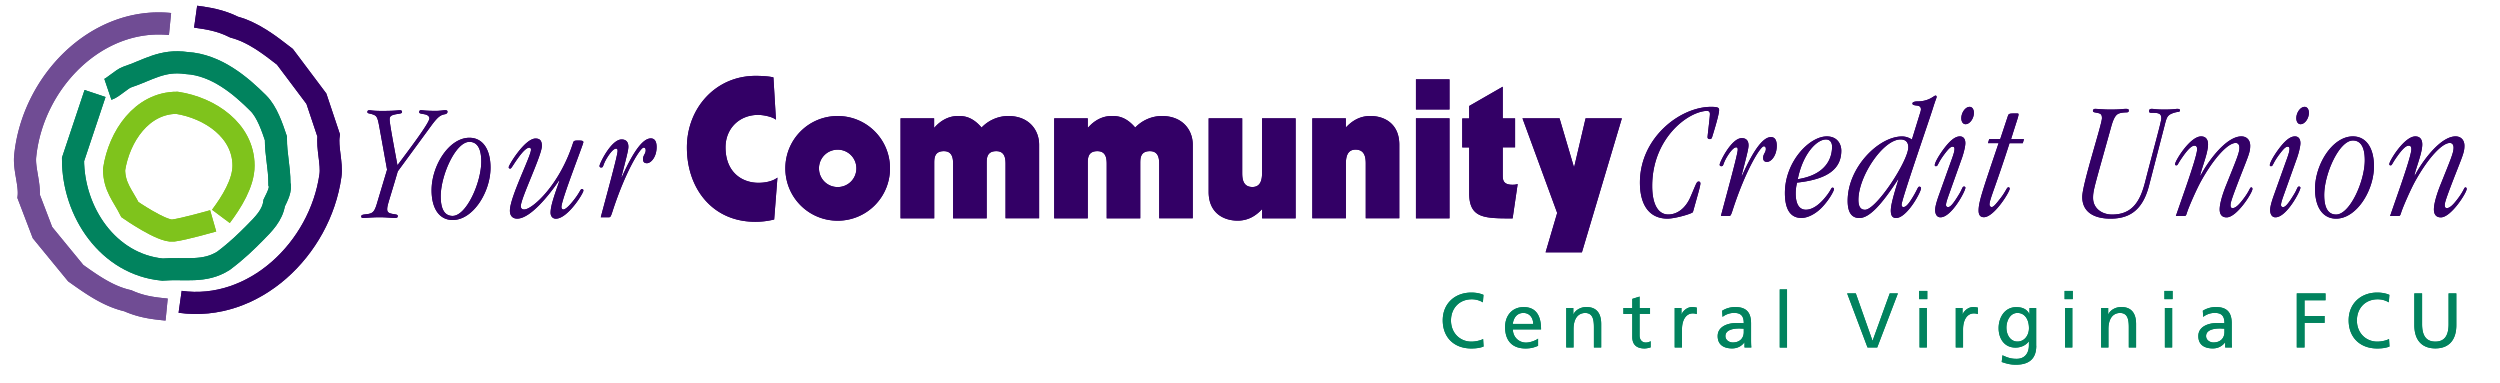 <svg width="300" height="46" fill="none" xmlns="http://www.w3.org/2000/svg"><path d="M177.947 36.28a2.594 2.594 0 00-1.335-.366c-1.494 0-2.493 1.081-2.493 2.54 0 1.522 1.095 2.541 2.444 2.541.469 0 1.088-.124 1.412-.316l.055.901c-.496.207-1.095.235-1.48.235-2.052 0-3.422-1.322-3.422-3.38 0-1.998 1.453-3.326 3.429-3.326.502 0 .998.075 1.459.275l-.069.895zm6.61 5.225c-.338.124-.716.31-1.494.31-1.68 0-2.451-1.026-2.451-2.569 0-1.404.881-2.395 2.223-2.395 1.577 0 2.093 1.15 2.093 2.678h-3.38c0 .936.737 1.583 1.563 1.583.578 0 1.246-.296 1.459-.475v.868h-.013zm-.572-2.63c0-.723-.427-1.322-1.177-1.322-.854 0-1.205.709-1.274 1.322h2.451zm3.966-1.915h.847v.751h.02c.262-.537.895-.867 1.549-.867 1.226 0 1.777.764 1.777 2.038v2.816h-.875v-2.451c0-1.109-.241-1.646-1.005-1.694-.991 0-1.439.799-1.439 1.948v2.197h-.874V36.96zm10.052.703h-1.254v2.596c0 .55.338.846.737.846.269 0 .461-.082.592-.165v.744c-.193.055-.461.13-.743.13-.902 0-1.46-.426-1.46-1.376V37.67h-1.067v-.71h1.067v-1.094l.874-.275v1.377h1.254v.695zm2.953-.703h.819v.737h.021c.234-.495.737-.846 1.239-.846.262 0 .393.027.579.062v.778a1.372 1.372 0 00-.482-.083c-.778 0-1.295.744-1.295 1.934v2.155h-.874v-4.736h-.007zm5.701.331a2.995 2.995 0 011.562-.447c1.357 0 1.908.668 1.908 1.962v1.962c0 .537.02.792.034.93h-.819v-.613h-.021c-.207.289-.668.723-1.466.723-1.019 0-1.735-.448-1.735-1.48 0-1.192 1.301-1.563 2.203-1.563.344 0 .585 0 .929.02 0-.819-.296-1.239-1.17-1.239-.496 0-1.019.186-1.377.482l-.048-.737zm2.595 2.148c-.186 0-.372-.02-.557-.02-.476 0-1.646.076-1.646.909 0 .502.482.77.881.77.868 0 1.322-.536 1.322-1.245v-.414zm4.317-4.709h.874v6.974h-.874V34.73zm11.697 6.967h-1.163l-2.444-6.485h1.039l1.997 5.666h.02l2.052-5.666h.978l-2.479 6.485zm6.011-5.797h-.985v-.984h.985v.985zm-.93 1.06h.874v4.737h-.874v-4.736zm4.337 0h.82v.737h.02c.234-.495.737-.846 1.24-.846.261 0 .392.027.578.062v.778a1.365 1.365 0 00-.482-.083c-.778 0-1.294.744-1.294 1.934v2.155h-.875v-4.736h-.007zm9.667 4.538c0 1.439-.744 2.265-2.444 2.265-.503 0-.937-.062-1.701-.324l.089-.805c.668.31 1.068.427 1.708.427.922 0 1.466-.62 1.466-1.625v-.461h-.02c-.372.495-.985.736-1.591.736-1.356 0-2.024-1.108-2.024-2.334 0-1.218.689-2.52 2.121-2.52.833 0 1.301.31 1.563.82h.02v-.71h.806v4.53h.007zm-.875-2.114c0-.984-.454-1.831-1.384-1.831-.881 0-1.321.957-1.321 1.762 0 .895.502 1.673 1.321 1.673.813.007 1.384-.722 1.384-1.604zm5.26-3.484h-.984v-.984h.984v.985zm-.929 1.06h.874v4.737h-.874v-4.736zm4.33 0h.847v.751h.021c.261-.537.895-.867 1.549-.867 1.225 0 1.776.764 1.776 2.038v2.816h-.874v-2.451c0-1.109-.241-1.646-1.006-1.694-.991 0-1.438.799-1.438 1.948v2.197h-.875V36.96zm8.579-1.06h-.985v-.984h.985v.985zm-.93 1.06h.875v4.737h-.875v-4.736zm4.551.331a3 3 0 011.563-.447c1.356 0 1.907.668 1.907 1.962v1.962c0 .537.021.792.034.93h-.819v-.613h-.021c-.206.289-.667.723-1.466.723-1.026 0-1.735-.448-1.735-1.48 0-1.192 1.301-1.563 2.203-1.563.344 0 .585 0 .93.02 0-.819-.296-1.239-1.171-1.239-.496 0-1.026.186-1.377.482l-.048-.737zm2.596 2.148c-.186 0-.372-.02-.558-.02-.475 0-1.646.076-1.646.909 0 .502.482.77.882.77.86 0 1.322-.536 1.322-1.245v-.414zm8.681-4.227h3.45v.82h-2.52v1.893h2.409v.819h-2.409v2.953h-.93v-6.485zm11.043 1.068a2.594 2.594 0 00-1.335-.366c-1.494 0-2.493 1.081-2.493 2.54 0 1.522 1.095 2.541 2.445 2.541.468 0 1.087-.124 1.411-.316l.055.901c-.496.207-1.095.235-1.48.235-2.052 0-3.422-1.322-3.422-3.38 0-1.998 1.453-3.326 3.429-3.326.502 0 .998.075 1.459.275l-.069.895zm8.104 2.732c0 1.825-.923 2.796-2.52 2.796s-2.52-.978-2.52-2.796v-3.8h.93v3.683c0 1.246.392 2.1 1.59 2.1s1.59-.853 1.59-2.1v-3.683h.93v3.8z" fill="#01835E"/><path d="M20.404 2.881c-8.861-.88-16.51 7.01-17.384 15.877-.145 1.473.564 3.339.42 4.812a3367 3367 0 011.659 4.344c1.329 1.625 2.664 3.25 3.993 4.868 1.948 1.384 3.904 2.774 6.237 3.305 1.715.764 3.195.915 4.668 1.06" stroke="#704C94" stroke-width="2.655"/><path d="M21.615 36.217c8.82 1.246 16.785-6.32 18.038-15.14.207-1.466-.426-3.36-.213-4.826-.42-1.26-1.053-3.146-1.473-4.406-1.26-1.68-2.52-3.353-3.78-5.033-1.893-1.466-3.78-2.932-6.093-3.559-1.68-.84-3.146-1.046-4.62-1.253" stroke="#306" stroke-width="2.655"/><path d="M12.947 10.723c.627-.213 1.68-1.26 2.307-1.473 2.52-.84 4.193-2.107 7.132-1.687 3.567.206 6.513 2.72 8.613 4.82 1.054 1.046 1.68 2.939 2.107 4.199 0 2.1.42 3.36.427 5.46.213.626-.207 1.466-.627 2.313-.206 1.466-1.26 2.52-2.306 3.573-1.047 1.053-2.1 2.1-3.773 3.36-2.307 1.473-4.62.847-7.346 1.06-6.506-.627-10.713-6.912-10.72-13.212l2.644-7.917" stroke="#01835E" stroke-width="2.655"/><path d="M26.51 25.966c1.253-1.68 2.72-3.993 2.713-6.093-.007-4.2-4-6.92-7.993-7.539-4.2.007-6.92 4.007-7.54 7.993.008 2.1 1.054 3.146 1.901 4.826 0 0 3.849 2.679 5.177 2.513 1.33-.165 4.813-1.163 4.813-1.163" stroke="#7FC31C" stroke-width="2.655"/><path d="M47.73 20.568c-1.02 3.505-1.268 4.035-1.268 4.544 0 .365.207.468.592.55.427.084.675.063.675.262 0 .145-.041.228-.365.228-.344 0-1.08-.083-1.797-.083-.853 0-1.673.083-1.955.083-.186 0-.262-.042-.262-.186 0-.262.448-.207.916-.303.468-.103.675-.29.937-1.143l1.246-4.158-.813-4.503c-.323-1.797-.344-1.935-.936-2.141-.365-.124-.613-.083-.613-.282 0-.124.062-.207.241-.207.248 0 .344.083 1.528.083 1.611 0 1.852-.083 2.162-.083.124 0 .227.062.227.207 0 .206-.282.185-.791.282-.572.124-.696.261-.696.633 0 .448.386 2.506.937 5.48 1.528-2.037 3.834-5.094 3.834-5.624 0-.248-.227-.427-.55-.49-.551-.102-.675-.102-.675-.268 0-.124.062-.227.207-.227.268 0 .447.083 1.796.083.551 0 .895-.083 1.123-.083.165 0 .268.042.268.186 0 .2-.186.29-.344.303-.468.103-.778.227-1.673 1.466l-3.952 5.391zm8.605-4.034c1.59 0 2.527 1.384 2.527 3.587 0 2.898-2.08 6.279-4.544 6.279-1.59 0-2.527-1.364-2.527-3.567-.007-2.919 2.073-6.3 4.544-6.3zm-2.024 9.377c1.652 0 3.442-3.993 3.442-6.527 0-1.632-.53-2.361-1.425-2.361-1.652 0-3.442 4.013-3.442 6.54 0 1.632.53 2.348 1.425 2.348zm12.764-4.241c-1.184 1.755-3.442 4.564-5.012 4.564-.55 0-.874-.344-.874-.957 0-1.61 2.527-6.54 2.527-7.297 0-.145-.042-.262-.207-.262-.344 0-.854.571-1.301 1.184-.695.957-.833 1.329-.978 1.329-.124 0-.186-.062-.186-.166 0-.247 1.935-3.442 3.222-3.442.51 0 .758.248.758.895 0 1.102-2.527 6.28-2.527 7.215 0 .31.186.407.406.407.978 0 4.241-2.933 5.852-7.952.083-.29.145-.324.675-.324.489 0 .571.062.571.207 0 .24-2.63 6.891-2.63 7.766 0 .186.104.303.228.303.206 0 .612-.283 1.349-1.247.675-.874.695-1.204.874-1.204.104 0 .186.04.186.186 0 .323-1.893 3.366-3.304 3.366-.427 0-.634-.344-.634-.716 0-.833.468-2.12 1.06-3.814l-.055-.041zm5.019 4.4c.49-1.873 2.018-7.381 2.018-7.932 0-.186-.021-.303-.186-.303-.262 0-.654.406-1.081 1.101-.572.937-.386 1.164-.716 1.164-.104 0-.186-.062-.186-.186 0-.282 1.404-3.18 2.65-3.18.53 0 .813.302.813.874 0 .427-.248 1.301-.833 3.628l.041.041c1.55-3.483 2.65-4.668 3.484-4.668.489 0 .695.407.695 1.04 0 1.184-.675 1.935-1.163 1.935-.283 0-.468-.124-.468-.49 0-.467.323-.633.323-1.06 0-.185-.062-.323-.248-.323-.406 0-2.182 2.85-3.752 7.704-.186.572-.24.654-.406.654h-.985zm133.241-13.247c.895 0 .957.145.957.386 0 .323-.227 1.26-.737 2.912-.124.385-.124.571-.385.571-.124 0-.262-.062-.262-.227 0-.227.282-2.403.282-2.774 0-.228-.082-.386-.365-.386-2.306.082-6.561 3.325-6.561 9.012 0 2.203.716 3.422 1.935 3.422 1.122 0 2.1-.813 2.65-2.08.737-1.693.737-1.872.999-1.872.144 0 .199.103.199.227 0 .145-.082.51-.261 1.164l-.634 2.265c-.062.186-2.12.791-3.056.791-2.204 0-3.305-1.673-3.305-4.323 0-5.377 4.812-9.088 8.544-9.088zm1.177 13.087c.489-1.872 2.017-7.38 2.017-7.93 0-.186-.02-.303-.186-.303-.261 0-.654.406-1.081 1.101-.571.937-.385 1.164-.716 1.164-.103 0-.185-.062-.185-.186 0-.29 1.404-3.18 2.65-3.18.53 0 .813.302.813.873 0 .427-.248 1.302-.833 3.629l.041.041c1.549-3.484 2.651-4.668 3.484-4.668.488 0 .695.406.695 1.04 0 1.184-.675 1.934-1.164 1.934-.282 0-.468-.123-.468-.488 0-.469.324-.634.324-1.06 0-.187-.062-.324-.248-.324-.406 0-2.182 2.85-3.752 7.704-.186.571-.241.654-.406.654h-.985zm9.136-4a5.23 5.23 0 00-.165 1.302c0 1.308.447 1.955 1.225 1.955.792 0 1.694-.612 2.589-1.817.468-.634.448-.833.613-.833.082 0 .165.062.165.186 0 .206-.571 1.266-1.425 2.161-.633.675-1.611 1.288-2.485 1.288-1.267 0-1.976-.957-1.976-2.995 0-3.732 2.919-6.788 5.032-6.788 1.267 0 1.735.936 1.735 1.714-.007 2.12-1.535 3.422-5.308 3.828zm.083-.405c4.034-.634 4.117-3.284 4.117-3.918 0-.489-.241-.854-.737-.854-1.06 0-2.754 1.632-3.38 4.772zm14.595-7.663c.124-.386.186-.592.186-.696 0-.261-.082-.447-.55-.488-.386-.042-.469-.104-.469-.262.021-.145.269-.227.613-.227 1.384 0 1.976-.696 2.141-.696.104 0 .145.042.145.166 0 .103-.124.323-.448 1.363-.53 1.694-3.752 10.947-3.752 11.56 0 .165.062.282.227.282.269 0 .592-.262 1.308-1.508.427-.757.427-.936.613-.936.083 0 .186.082.186.165 0 .186-.206.654-.509 1.184-.696 1.226-1.694 2.41-2.486 2.41-.406 0-.633-.248-.633-.895 0-.613.303-1.756.915-3.711l-.041-.041c-1.976 3.036-3.442 4.647-4.647 4.647-.757 0-1.405-.448-1.405-2.059 0-4.014 3.732-7.725 6.527-7.725.448 0 .833.145 1.184.365l.895-2.898zM223.8 25.174c1.363 0 5.198-5.872 5.198-7.504 0-.572-.283-.937-.937-.937-2.079 0-5.053 4.407-5.053 7.257 0 .82.282 1.184.792 1.184zm9.948-1.487c-.165.489-.227.716-.227.916 0 .144.083.248.248.248.261 0 .592-.324 1.363-1.611.344-.572.344-.854.551-.854.103 0 .165.062.165.145 0 .385-1.652 3.545-2.995 3.545-.447 0-.633-.427-.633-.854 0-.468.199-1.101.489-1.914l1.363-3.814c.365-.977.468-1.35.468-1.631 0-.166-.062-.262-.227-.262-.207 0-.427.165-.937.833-.915 1.205-.791 1.508-1.06 1.508-.083 0-.144-.02-.144-.124 0-.269.406-1.019.998-1.838.736-.999 1.384-1.611 2.017-1.611.406 0 .654.289.654.812 0 .324-.145.998-.385 1.714l-1.708 4.792zm2.609-10.864c.324 0 .51.324.51.716 0 .675-.489 1.363-.998 1.363-.324 0-.51-.323-.51-.716 0-.675.489-1.363.998-1.363zm2.204 4.357l.144-.488h1.322l.895-2.692c.124-.365.103-.385 1.019-.385.269 0 .282.02.282.103 0 .248-.186.695-.895 2.974h1.549l-.144.489h-1.591c-1.673 5.219-2.402 6.768-2.402 7.34 0 .226.144.323.261.323.227 0 .489-.324 1.081-1.081.675-.875.716-1.288.936-1.288.083 0 .145.062.145.165 0 .386-1.873 3.422-3.098 3.422-.448 0-.633-.303-.633-.792 0-1.04.488-2.43 2.402-8.096h-1.273v.007zm19.325 5.082c-.792 3.078-2.465 3.973-4.627 3.973-1.955 0-3.387-.772-3.387-2.61 0-1.508 2.362-8.723 2.362-9.439 0-.406-.104-.55-.51-.633-.365-.083-.571-.062-.571-.262 0-.144.124-.227.261-.227.324 0 1.04.083 1.777.083 1.363 0 1.445-.083 1.934-.083.303 0 .324.083.324.207 0 .323-.303.144-.957.282-.427.103-.757.248-1.143 1.631-1.997 7.174-2.182 7.622-2.182 8.565 0 1.267 1.08 1.997 2.285 1.997 2.369 0 3.346-1.508 3.952-3.87.916-3.587 1.955-7.277 1.955-7.662 0-.49-.186-.675-.957-.675-.426 0-.509 0-.509-.227 0-.124.062-.248.31-.248.303 0 .509.083 1.528.083 1.019 0 1.322-.083 1.549-.083.145 0 .31.02.31.165 0 .262-.186.124-.778.324-.716.248-.799.489-1.04 1.425l-1.886 7.284zm3.222 3.648l1.226-3.524c.833-2.424 1.321-4.014 1.321-4.482 0-.269-.082-.427-.323-.427-.324 0-.778.427-1.405 1.322-.654.916-.571 1.04-.771 1.04-.103 0-.144-.042-.144-.145 0-.386 1.797-3.325 3.119-3.325.592 0 .833.406.833.957 0 1.04-.751 2.795-.937 3.71l.042.042c.716-1.425 2.974-4.71 4.895-4.71.633 0 1.06.428 1.06 1.123 0 .812-.241 1.246-1.405 4.24-.915 2.39-.957 2.63-.957 2.92 0 .227.104.324.241.324.31 0 .675-.283 1.226-.999.874-1.122.833-1.487 1.019-1.487.103 0 .144.083.144.186 0 .448-1.872 3.408-3.098 3.408-.633 0-.833-.447-.833-.957 0-.633.303-1.735.799-2.954 1.225-3.056 1.57-3.834 1.57-4.447 0-.386-.186-.572-.448-.572-.916 0-2.568 1.736-4.138 4.544-.571 1.02-1.487 3.12-1.693 3.773-.124.386-.145.448-.365.448h-.978v-.007zm12.84-2.223c-.165.489-.227.716-.227.916 0 .144.083.248.248.248.261 0 .592-.324 1.363-1.611.344-.572.344-.854.551-.854.103 0 .165.062.165.145 0 .385-1.652 3.545-2.995 3.545-.447 0-.633-.427-.633-.854 0-.468.199-1.101.489-1.914l1.363-3.814c.365-.977.468-1.35.468-1.631 0-.166-.062-.262-.22-.262-.207 0-.427.165-.937.833-.915 1.205-.792 1.508-1.06 1.508-.083 0-.145-.02-.145-.124 0-.269.407-1.019.999-1.838.736-.999 1.384-1.611 2.017-1.611.406 0 .654.289.654.812 0 .324-.145.998-.386 1.714l-1.714 4.792zm2.609-10.864c.324 0 .51.324.51.716 0 .675-.489 1.363-.998 1.363-.324 0-.51-.323-.51-.716 0-.675.489-1.363.998-1.363zm5.791 3.546c1.59 0 2.526 1.384 2.526 3.587 0 2.891-2.079 6.279-4.544 6.279-1.59 0-2.526-1.364-2.526-3.567 0-2.919 2.079-6.3 4.544-6.3zm-2.018 9.377c1.653 0 3.443-3.993 3.443-6.52 0-1.632-.53-2.368-1.425-2.368-1.653 0-3.443 4.013-3.443 6.547 0 1.625.53 2.34 1.425 2.34zm6.486.164l1.225-3.524c.833-2.424 1.322-4.014 1.322-4.482 0-.269-.083-.427-.323-.427-.331 0-.778.427-1.405 1.322-.654.916-.571 1.04-.771 1.04-.103 0-.145-.042-.145-.145 0-.386 1.797-3.325 3.119-3.325.592 0 .833.406.833.957 0 1.04-.757 2.795-.936 3.71l.041.042c.716-1.425 2.981-4.71 4.895-4.71.634 0 1.06.428 1.06 1.123 0 .812-.24 1.246-1.404 4.24-.916 2.39-.957 2.63-.957 2.92 0 .227.103.324.241.324.31 0 .675-.283 1.225-.999.875-1.122.834-1.487 1.019-1.487.104 0 .145.083.145.186 0 .448-1.873 3.408-3.098 3.408-.634 0-.833-.447-.833-.957 0-.633.303-1.735.792-2.954 1.225-3.056 1.569-3.834 1.569-4.447 0-.386-.186-.572-.447-.572-.916 0-2.568 1.736-4.138 4.544-.571 1.02-1.487 3.12-1.694 3.773-.124.386-.144.448-.364.448h-.971v-.007zM92.9 26.338a9.369 9.369 0 01-2.272.275c-5.143 0-8.2-4.007-8.2-8.916 0-4.702 3.429-8.592 8.248-8.592.854 0 1.714.069 2.134.186l.303 5.074c-.44-.372-1.549-.578-2.134-.578-2.244 0-3.917 1.618-3.917 3.89 0 2.988 1.969 4.261 3.958 4.261.765 0 1.694-.165 2.272-.626l-.392 5.026zm7.621-12.414a6.267 6.267 0 016.279 6.28 6.272 6.272 0 01-6.279 6.278 6.267 6.267 0 01-6.279-6.279 6.267 6.267 0 016.279-6.279zm0 8.524a2.232 2.232 0 002.245-2.245 2.232 2.232 0 00-2.245-2.244 2.232 2.232 0 00-2.244 2.244c0 1.246.991 2.245 2.244 2.245zm7.546-8.248h4.028v1.108h.048c.234-.275 1.225-1.39 2.823-1.39.578 0 1.645 0 2.822 1.39a4.49 4.49 0 013.174-1.39c2.548 0 3.732 1.714 3.732 3.449v8.826h-4.028v-6.437c0-.579 0-1.618-1.108-1.618-1.157 0-1.157.881-1.157 1.46V26.2h-4.028v-6.444c0-.579 0-1.618-1.108-1.618-1.157 0-1.157.881-1.157 1.46V26.2h-4.041v-12zm18.438 0h4.027v1.108h.048c.234-.275 1.226-1.39 2.823-1.39.578 0 1.645 0 2.823 1.39a4.489 4.489 0 013.174-1.39c2.547 0 3.731 1.714 3.731 3.449v8.826h-4.027v-6.437c0-.579 0-1.618-1.116-1.618-1.156 0-1.156.881-1.156 1.46V26.2h-4.028v-6.444c0-.579 0-1.618-1.115-1.618-1.157 0-1.157.881-1.157 1.46V26.2h-4.027v-12zm28.977 12h-4.027v-1.116c-.785.861-1.735 1.391-2.94 1.391-1.666 0-3.477-.902-3.477-3.449V14.2h4.028v6.575c0 .764.137 1.666 1.225 1.666.998 0 1.157-.902 1.157-1.666V14.2h4.027v12h.007zm1.99-12h4.028v1.108c.784-.853 1.735-1.39 2.939-1.39 1.667 0 3.477.902 3.477 3.449v8.826h-4.027v-6.575c0-.764-.138-1.666-1.226-1.666-.998 0-1.156.902-1.156 1.666v6.575h-4.028V14.2h-.007zm12.441-4.682h4.027v3.615h-4.027V9.518zm0 4.682h4.027v12h-4.027v-12zm6.389-1.48l4.027-2.314v3.8h1.481v3.47h-1.481v3.292c0 .578 0 1.204 1.185 1.204.344 0 .461-.048.605-.09l-.605 4.125c-3.402 0-5.212 0-5.212-3.036v-5.487h-.833v-3.47h.833V12.72zm6.396 1.48h4.447l1.714 5.81h.049l1.363-5.81h4.351l-4.792 16.076h-4.358l1.391-4.723-4.165-11.353z" fill="#306"/><path d="M177.947 36.28a2.594 2.594 0 00-1.335-.366c-1.494 0-2.493 1.081-2.493 2.54 0 1.522 1.095 2.541 2.444 2.541.469 0 1.088-.124 1.412-.316l.055.901c-.496.207-1.095.235-1.48.235-2.052 0-3.422-1.322-3.422-3.38 0-1.998 1.453-3.326 3.429-3.326.502 0 .998.075 1.459.275l-.069.895zm6.61 5.225c-.338.124-.716.31-1.494.31-1.68 0-2.451-1.026-2.451-2.569 0-1.404.881-2.395 2.223-2.395 1.577 0 2.093 1.15 2.093 2.678h-3.38c0 .936.737 1.583 1.563 1.583.578 0 1.246-.296 1.459-.475v.868h-.013zm-.572-2.63c0-.723-.427-1.322-1.177-1.322-.854 0-1.205.709-1.274 1.322h2.451zm3.966-1.915h.847v.751h.02c.262-.537.895-.867 1.549-.867 1.226 0 1.777.764 1.777 2.038v2.816h-.875v-2.451c0-1.109-.241-1.646-1.005-1.694-.991 0-1.439.799-1.439 1.948v2.197h-.874V36.96zm10.052.703h-1.254v2.596c0 .55.338.846.737.846.269 0 .461-.082.592-.165v.744c-.193.055-.461.13-.743.13-.902 0-1.46-.426-1.46-1.376V37.67h-1.067v-.71h1.067v-1.094l.874-.275v1.377h1.254v.695zm2.953-.703h.819v.737h.021c.234-.495.737-.846 1.239-.846.262 0 .393.027.579.062v.778a1.372 1.372 0 00-.482-.083c-.778 0-1.295.744-1.295 1.934v2.155h-.874v-4.736h-.007zm5.701.331a2.995 2.995 0 011.562-.447c1.357 0 1.908.668 1.908 1.962v1.962c0 .537.02.792.034.93h-.819v-.613h-.021c-.207.289-.668.723-1.466.723-1.019 0-1.735-.448-1.735-1.48 0-1.192 1.301-1.563 2.203-1.563.344 0 .585 0 .929.02 0-.819-.296-1.239-1.17-1.239-.496 0-1.019.186-1.377.482l-.048-.737zm2.595 2.148c-.186 0-.372-.02-.557-.02-.476 0-1.646.076-1.646.909 0 .502.482.77.881.77.868 0 1.322-.536 1.322-1.245v-.414zm4.317-4.709h.874v6.974h-.874V34.73zm11.697 6.967h-1.163l-2.444-6.485h1.039l1.997 5.666h.02l2.052-5.666h.978l-2.479 6.485zm6.011-5.797h-.985v-.984h.985v.985zm-.93 1.06h.874v4.737h-.874v-4.736zm4.337 0h.82v.737h.02c.234-.495.737-.846 1.24-.846.261 0 .392.027.578.062v.778a1.365 1.365 0 00-.482-.083c-.778 0-1.294.744-1.294 1.934v2.155h-.875v-4.736h-.007zm9.667 4.538c0 1.439-.744 2.265-2.444 2.265-.503 0-.937-.062-1.701-.324l.089-.805c.668.31 1.068.427 1.708.427.922 0 1.466-.62 1.466-1.625v-.461h-.02c-.372.495-.985.736-1.591.736-1.356 0-2.024-1.108-2.024-2.334 0-1.218.689-2.52 2.121-2.52.833 0 1.301.31 1.563.82h.02v-.71h.806v4.53h.007zm-.875-2.114c0-.984-.454-1.831-1.384-1.831-.881 0-1.321.957-1.321 1.762 0 .895.502 1.673 1.321 1.673.813.007 1.384-.722 1.384-1.604zm5.26-3.484h-.984v-.984h.984v.985zm-.929 1.06h.874v4.737h-.874v-4.736zm4.33 0h.847v.751h.021c.261-.537.895-.867 1.549-.867 1.225 0 1.776.764 1.776 2.038v2.816h-.874v-2.451c0-1.109-.241-1.646-1.006-1.694-.991 0-1.438.799-1.438 1.948v2.197h-.875V36.96zm8.579-1.06h-.985v-.984h.985v.985zm-.93 1.06h.875v4.737h-.875v-4.736zm4.551.331a3 3 0 011.563-.447c1.356 0 1.907.668 1.907 1.962v1.962c0 .537.021.792.034.93h-.819v-.613h-.021c-.206.289-.667.723-1.466.723-1.026 0-1.735-.448-1.735-1.48 0-1.192 1.301-1.563 2.203-1.563.344 0 .585 0 .93.02 0-.819-.296-1.239-1.171-1.239-.496 0-1.026.186-1.377.482l-.048-.737zm2.596 2.148c-.186 0-.372-.02-.558-.02-.475 0-1.646.076-1.646.909 0 .502.482.77.882.77.86 0 1.322-.536 1.322-1.245v-.414zm8.681-4.227h3.45v.82h-2.52v1.893h2.409v.819h-2.409v2.953h-.93v-6.485zm11.043 1.068a2.594 2.594 0 00-1.335-.366c-1.494 0-2.493 1.081-2.493 2.54 0 1.522 1.095 2.541 2.445 2.541.468 0 1.087-.124 1.411-.316l.055.901c-.496.207-1.095.235-1.48.235-2.052 0-3.422-1.322-3.422-3.38 0-1.998 1.453-3.326 3.429-3.326.502 0 .998.075 1.459.275l-.069.895zm8.104 2.732c0 1.825-.923 2.796-2.52 2.796s-2.52-.978-2.52-2.796v-3.8h.93v3.683c0 1.246.392 2.1 1.59 2.1s1.59-.853 1.59-2.1v-3.683h.93v3.8z" fill="#01835E"/><path d="M20.404 2.881c-8.861-.88-16.51 7.01-17.384 15.877-.145 1.473.564 3.339.42 4.812a3367 3367 0 011.659 4.344c1.329 1.625 2.664 3.25 3.993 4.868 1.948 1.384 3.904 2.774 6.237 3.305 1.715.764 3.195.915 4.668 1.06" stroke="#704C94" stroke-width="2.655"/><path d="M21.615 36.217c8.82 1.246 16.785-6.32 18.038-15.14.207-1.466-.426-3.36-.213-4.826-.42-1.26-1.053-3.146-1.473-4.406-1.26-1.68-2.52-3.353-3.78-5.033-1.893-1.466-3.78-2.932-6.093-3.559-1.68-.84-3.146-1.046-4.62-1.253" stroke="#306" stroke-width="2.655"/><path d="M12.947 10.723c.627-.213 1.68-1.26 2.307-1.473 2.52-.84 4.193-2.107 7.132-1.687 3.567.206 6.513 2.72 8.613 4.82 1.054 1.046 1.68 2.939 2.107 4.199 0 2.1.42 3.36.427 5.46.213.626-.207 1.466-.627 2.313-.206 1.466-1.26 2.52-2.306 3.573-1.047 1.053-2.1 2.1-3.773 3.36-2.307 1.473-4.62.847-7.346 1.06-6.506-.627-10.713-6.912-10.72-13.212l2.644-7.917" stroke="#01835E" stroke-width="2.655"/><path d="M26.51 25.966c1.253-1.68 2.72-3.993 2.713-6.093-.007-4.2-4-6.92-7.993-7.539-4.2.007-6.92 4.007-7.54 7.993.008 2.1 1.054 3.146 1.901 4.826 0 0 3.849 2.679 5.177 2.513 1.33-.165 4.813-1.163 4.813-1.163" stroke="#7FC31C" stroke-width="2.655"/><path d="M47.73 20.568c-1.02 3.505-1.268 4.035-1.268 4.544 0 .365.207.468.592.55.427.084.675.063.675.262 0 .145-.041.228-.365.228-.344 0-1.08-.083-1.797-.083-.853 0-1.673.083-1.955.083-.186 0-.262-.042-.262-.186 0-.262.448-.207.916-.303.468-.103.675-.29.937-1.143l1.246-4.158-.813-4.503c-.323-1.797-.344-1.935-.936-2.141-.365-.124-.613-.083-.613-.282 0-.124.062-.207.241-.207.248 0 .344.083 1.528.083 1.611 0 1.852-.083 2.162-.083.124 0 .227.062.227.207 0 .206-.282.185-.791.282-.572.124-.696.261-.696.633 0 .448.386 2.506.937 5.48 1.528-2.037 3.834-5.094 3.834-5.624 0-.248-.227-.427-.55-.49-.551-.102-.675-.102-.675-.268 0-.124.062-.227.207-.227.268 0 .447.083 1.796.083.551 0 .895-.083 1.123-.083.165 0 .268.042.268.186 0 .2-.186.29-.344.303-.468.103-.778.227-1.673 1.466l-3.952 5.391zm8.605-4.034c1.59 0 2.527 1.384 2.527 3.587 0 2.898-2.08 6.279-4.544 6.279-1.59 0-2.527-1.364-2.527-3.567-.007-2.919 2.073-6.3 4.544-6.3zm-2.024 9.377c1.652 0 3.442-3.993 3.442-6.527 0-1.632-.53-2.361-1.425-2.361-1.652 0-3.442 4.013-3.442 6.54 0 1.632.53 2.348 1.425 2.348zm12.764-4.241c-1.184 1.755-3.442 4.564-5.012 4.564-.55 0-.874-.344-.874-.957 0-1.61 2.527-6.54 2.527-7.297 0-.145-.042-.262-.207-.262-.344 0-.854.571-1.301 1.184-.695.957-.833 1.329-.978 1.329-.124 0-.186-.062-.186-.166 0-.247 1.935-3.442 3.222-3.442.51 0 .758.248.758.895 0 1.102-2.527 6.28-2.527 7.215 0 .31.186.407.406.407.978 0 4.241-2.933 5.852-7.952.083-.29.145-.324.675-.324.489 0 .571.062.571.207 0 .24-2.63 6.891-2.63 7.766 0 .186.104.303.228.303.206 0 .612-.283 1.349-1.247.675-.874.695-1.204.874-1.204.104 0 .186.04.186.186 0 .323-1.893 3.366-3.304 3.366-.427 0-.634-.344-.634-.716 0-.833.468-2.12 1.06-3.814l-.055-.041zm5.019 4.4c.49-1.873 2.018-7.381 2.018-7.932 0-.186-.021-.303-.186-.303-.262 0-.654.406-1.081 1.101-.572.937-.386 1.164-.716 1.164-.104 0-.186-.062-.186-.186 0-.282 1.404-3.18 2.65-3.18.53 0 .813.302.813.874 0 .427-.248 1.301-.833 3.628l.041.041c1.55-3.483 2.65-4.668 3.484-4.668.489 0 .695.407.695 1.04 0 1.184-.675 1.935-1.163 1.935-.283 0-.468-.124-.468-.49 0-.467.323-.633.323-1.06 0-.185-.062-.323-.248-.323-.406 0-2.182 2.85-3.752 7.704-.186.572-.24.654-.406.654h-.985zm133.241-13.247c.895 0 .957.145.957.386 0 .323-.227 1.26-.737 2.912-.124.385-.124.571-.385.571-.124 0-.262-.062-.262-.227 0-.227.282-2.403.282-2.774 0-.228-.082-.386-.365-.386-2.306.082-6.561 3.325-6.561 9.012 0 2.203.716 3.422 1.935 3.422 1.122 0 2.1-.813 2.65-2.08.737-1.693.737-1.872.999-1.872.144 0 .199.103.199.227 0 .145-.082.51-.261 1.164l-.634 2.265c-.062.186-2.12.791-3.056.791-2.204 0-3.305-1.673-3.305-4.323 0-5.377 4.812-9.088 8.544-9.088zm1.177 13.087c.489-1.872 2.017-7.38 2.017-7.93 0-.186-.02-.303-.186-.303-.261 0-.654.406-1.081 1.101-.571.937-.385 1.164-.716 1.164-.103 0-.185-.062-.185-.186 0-.29 1.404-3.18 2.65-3.18.53 0 .813.302.813.873 0 .427-.248 1.302-.833 3.629l.041.041c1.549-3.484 2.651-4.668 3.484-4.668.488 0 .695.406.695 1.04 0 1.184-.675 1.934-1.164 1.934-.282 0-.468-.123-.468-.488 0-.469.324-.634.324-1.06 0-.187-.062-.324-.248-.324-.406 0-2.182 2.85-3.752 7.704-.186.571-.241.654-.406.654h-.985zm9.136-4a5.23 5.23 0 00-.165 1.302c0 1.308.447 1.955 1.225 1.955.792 0 1.694-.612 2.589-1.817.468-.634.448-.833.613-.833.082 0 .165.062.165.186 0 .206-.571 1.266-1.425 2.161-.633.675-1.611 1.288-2.485 1.288-1.267 0-1.976-.957-1.976-2.995 0-3.732 2.919-6.788 5.032-6.788 1.267 0 1.735.936 1.735 1.714-.007 2.12-1.535 3.422-5.308 3.828zm.083-.405c4.034-.634 4.117-3.284 4.117-3.918 0-.489-.241-.854-.737-.854-1.06 0-2.754 1.632-3.38 4.772zm14.595-7.663c.124-.386.186-.592.186-.696 0-.261-.082-.447-.55-.488-.386-.042-.469-.104-.469-.262.021-.145.269-.227.613-.227 1.384 0 1.976-.696 2.141-.696.104 0 .145.042.145.166 0 .103-.124.323-.448 1.363-.53 1.694-3.752 10.947-3.752 11.56 0 .165.062.282.227.282.269 0 .592-.262 1.308-1.508.427-.757.427-.936.613-.936.083 0 .186.082.186.165 0 .186-.206.654-.509 1.184-.696 1.226-1.694 2.41-2.486 2.41-.406 0-.633-.248-.633-.895 0-.613.303-1.756.915-3.711l-.041-.041c-1.976 3.036-3.442 4.647-4.647 4.647-.757 0-1.405-.448-1.405-2.059 0-4.014 3.732-7.725 6.527-7.725.448 0 .833.145 1.184.365l.895-2.898zM223.8 25.174c1.363 0 5.198-5.872 5.198-7.504 0-.572-.283-.937-.937-.937-2.079 0-5.053 4.407-5.053 7.257 0 .82.282 1.184.792 1.184zm9.948-1.487c-.165.489-.227.716-.227.916 0 .144.083.248.248.248.261 0 .592-.324 1.363-1.611.344-.572.344-.854.551-.854.103 0 .165.062.165.145 0 .385-1.652 3.545-2.995 3.545-.447 0-.633-.427-.633-.854 0-.468.199-1.101.489-1.914l1.363-3.814c.365-.977.468-1.35.468-1.631 0-.166-.062-.262-.227-.262-.207 0-.427.165-.937.833-.915 1.205-.791 1.508-1.06 1.508-.083 0-.144-.02-.144-.124 0-.269.406-1.019.998-1.838.736-.999 1.384-1.611 2.017-1.611.406 0 .654.289.654.812 0 .324-.145.998-.385 1.714l-1.708 4.792zm2.609-10.864c.324 0 .51.324.51.716 0 .675-.489 1.363-.998 1.363-.324 0-.51-.323-.51-.716 0-.675.489-1.363.998-1.363zm2.204 4.357l.144-.488h1.322l.895-2.692c.124-.365.103-.385 1.019-.385.269 0 .282.02.282.103 0 .248-.186.695-.895 2.974h1.549l-.144.489h-1.591c-1.673 5.219-2.402 6.768-2.402 7.34 0 .226.144.323.261.323.227 0 .489-.324 1.081-1.081.675-.875.716-1.288.936-1.288.083 0 .145.062.145.165 0 .386-1.873 3.422-3.098 3.422-.448 0-.633-.303-.633-.792 0-1.04.488-2.43 2.402-8.096h-1.273v.007zm19.325 5.082c-.792 3.078-2.465 3.973-4.627 3.973-1.955 0-3.387-.772-3.387-2.61 0-1.508 2.362-8.723 2.362-9.439 0-.406-.104-.55-.51-.633-.365-.083-.571-.062-.571-.262 0-.144.124-.227.261-.227.324 0 1.04.083 1.777.083 1.363 0 1.445-.083 1.934-.083.303 0 .324.083.324.207 0 .323-.303.144-.957.282-.427.103-.757.248-1.143 1.631-1.997 7.174-2.182 7.622-2.182 8.565 0 1.267 1.08 1.997 2.285 1.997 2.369 0 3.346-1.508 3.952-3.87.916-3.587 1.955-7.277 1.955-7.662 0-.49-.186-.675-.957-.675-.426 0-.509 0-.509-.227 0-.124.062-.248.31-.248.303 0 .509.083 1.528.083 1.019 0 1.322-.083 1.549-.083.145 0 .31.02.31.165 0 .262-.186.124-.778.324-.716.248-.799.489-1.04 1.425l-1.886 7.284zm3.222 3.648l1.226-3.524c.833-2.424 1.321-4.014 1.321-4.482 0-.269-.082-.427-.323-.427-.324 0-.778.427-1.405 1.322-.654.916-.571 1.04-.771 1.04-.103 0-.144-.042-.144-.145 0-.386 1.797-3.325 3.119-3.325.592 0 .833.406.833.957 0 1.04-.751 2.795-.937 3.71l.042.042c.716-1.425 2.974-4.71 4.895-4.71.633 0 1.06.428 1.06 1.123 0 .812-.241 1.246-1.405 4.24-.915 2.39-.957 2.63-.957 2.92 0 .227.104.324.241.324.31 0 .675-.283 1.226-.999.874-1.122.833-1.487 1.019-1.487.103 0 .144.083.144.186 0 .448-1.872 3.408-3.098 3.408-.633 0-.833-.447-.833-.957 0-.633.303-1.735.799-2.954 1.225-3.056 1.57-3.834 1.57-4.447 0-.386-.186-.572-.448-.572-.916 0-2.568 1.736-4.138 4.544-.571 1.02-1.487 3.12-1.693 3.773-.124.386-.145.448-.365.448h-.978v-.007zm12.84-2.223c-.165.489-.227.716-.227.916 0 .144.083.248.248.248.261 0 .592-.324 1.363-1.611.344-.572.344-.854.551-.854.103 0 .165.062.165.145 0 .385-1.652 3.545-2.995 3.545-.447 0-.633-.427-.633-.854 0-.468.199-1.101.489-1.914l1.363-3.814c.365-.977.468-1.35.468-1.631 0-.166-.062-.262-.22-.262-.207 0-.427.165-.937.833-.915 1.205-.792 1.508-1.06 1.508-.083 0-.145-.02-.145-.124 0-.269.407-1.019.999-1.838.736-.999 1.384-1.611 2.017-1.611.406 0 .654.289.654.812 0 .324-.145.998-.386 1.714l-1.714 4.792zm2.609-10.864c.324 0 .51.324.51.716 0 .675-.489 1.363-.998 1.363-.324 0-.51-.323-.51-.716 0-.675.489-1.363.998-1.363zm5.791 3.546c1.59 0 2.526 1.384 2.526 3.587 0 2.891-2.079 6.279-4.544 6.279-1.59 0-2.526-1.364-2.526-3.567 0-2.919 2.079-6.3 4.544-6.3zm-2.018 9.377c1.653 0 3.443-3.993 3.443-6.52 0-1.632-.53-2.368-1.425-2.368-1.653 0-3.443 4.013-3.443 6.547 0 1.625.53 2.34 1.425 2.34zm6.486.164l1.225-3.524c.833-2.424 1.322-4.014 1.322-4.482 0-.269-.083-.427-.323-.427-.331 0-.778.427-1.405 1.322-.654.916-.571 1.04-.771 1.04-.103 0-.145-.042-.145-.145 0-.386 1.797-3.325 3.119-3.325.592 0 .833.406.833.957 0 1.04-.757 2.795-.936 3.71l.041.042c.716-1.425 2.981-4.71 4.895-4.71.634 0 1.06.428 1.06 1.123 0 .812-.24 1.246-1.404 4.24-.916 2.39-.957 2.63-.957 2.92 0 .227.103.324.241.324.31 0 .675-.283 1.225-.999.875-1.122.834-1.487 1.019-1.487.104 0 .145.083.145.186 0 .448-1.873 3.408-3.098 3.408-.634 0-.833-.447-.833-.957 0-.633.303-1.735.792-2.954 1.225-3.056 1.569-3.834 1.569-4.447 0-.386-.186-.572-.447-.572-.916 0-2.568 1.736-4.138 4.544-.571 1.02-1.487 3.12-1.694 3.773-.124.386-.144.448-.364.448h-.971v-.007zM92.9 26.338a9.369 9.369 0 01-2.272.275c-5.143 0-8.2-4.007-8.2-8.916 0-4.702 3.429-8.592 8.248-8.592.854 0 1.714.069 2.134.186l.303 5.074c-.44-.372-1.549-.578-2.134-.578-2.244 0-3.917 1.618-3.917 3.89 0 2.988 1.969 4.261 3.958 4.261.765 0 1.694-.165 2.272-.626l-.392 5.026zm7.621-12.414a6.267 6.267 0 016.279 6.28 6.272 6.272 0 01-6.279 6.278 6.267 6.267 0 01-6.279-6.279 6.267 6.267 0 016.279-6.279zm0 8.524a2.232 2.232 0 002.245-2.245 2.232 2.232 0 00-2.245-2.244 2.232 2.232 0 00-2.244 2.244c0 1.246.991 2.245 2.244 2.245zm7.546-8.248h4.028v1.108h.048c.234-.275 1.225-1.39 2.823-1.39.578 0 1.645 0 2.822 1.39a4.49 4.49 0 013.174-1.39c2.548 0 3.732 1.714 3.732 3.449v8.826h-4.028v-6.437c0-.579 0-1.618-1.108-1.618-1.157 0-1.157.881-1.157 1.46V26.2h-4.028v-6.444c0-.579 0-1.618-1.108-1.618-1.157 0-1.157.881-1.157 1.46V26.2h-4.041v-12zm18.438 0h4.027v1.108h.048c.234-.275 1.226-1.39 2.823-1.39.578 0 1.645 0 2.823 1.39a4.489 4.489 0 013.174-1.39c2.547 0 3.731 1.714 3.731 3.449v8.826h-4.027v-6.437c0-.579 0-1.618-1.116-1.618-1.156 0-1.156.881-1.156 1.46V26.2h-4.028v-6.444c0-.579 0-1.618-1.115-1.618-1.157 0-1.157.881-1.157 1.46V26.2h-4.027v-12zm28.977 12h-4.027v-1.116c-.785.861-1.735 1.391-2.94 1.391-1.666 0-3.477-.902-3.477-3.449V14.2h4.028v6.575c0 .764.137 1.666 1.225 1.666.998 0 1.157-.902 1.157-1.666V14.2h4.027v12h.007zm1.99-12h4.028v1.108c.784-.853 1.735-1.39 2.939-1.39 1.667 0 3.477.902 3.477 3.449v8.826h-4.027v-6.575c0-.764-.138-1.666-1.226-1.666-.998 0-1.156.902-1.156 1.666v6.575h-4.028V14.2h-.007zm12.441-4.682h4.027v3.615h-4.027V9.518zm0 4.682h4.027v12h-4.027v-12zm6.389-1.48l4.027-2.314v3.8h1.481v3.47h-1.481v3.292c0 .578 0 1.204 1.185 1.204.344 0 .461-.048.605-.09l-.605 4.125c-3.402 0-5.212 0-5.212-3.036v-5.487h-.833v-3.47h.833V12.72zm6.396 1.48h4.447l1.714 5.81h.049l1.363-5.81h4.351l-4.792 16.076h-4.358l1.391-4.723-4.165-11.353z" fill="#306"/></svg>
